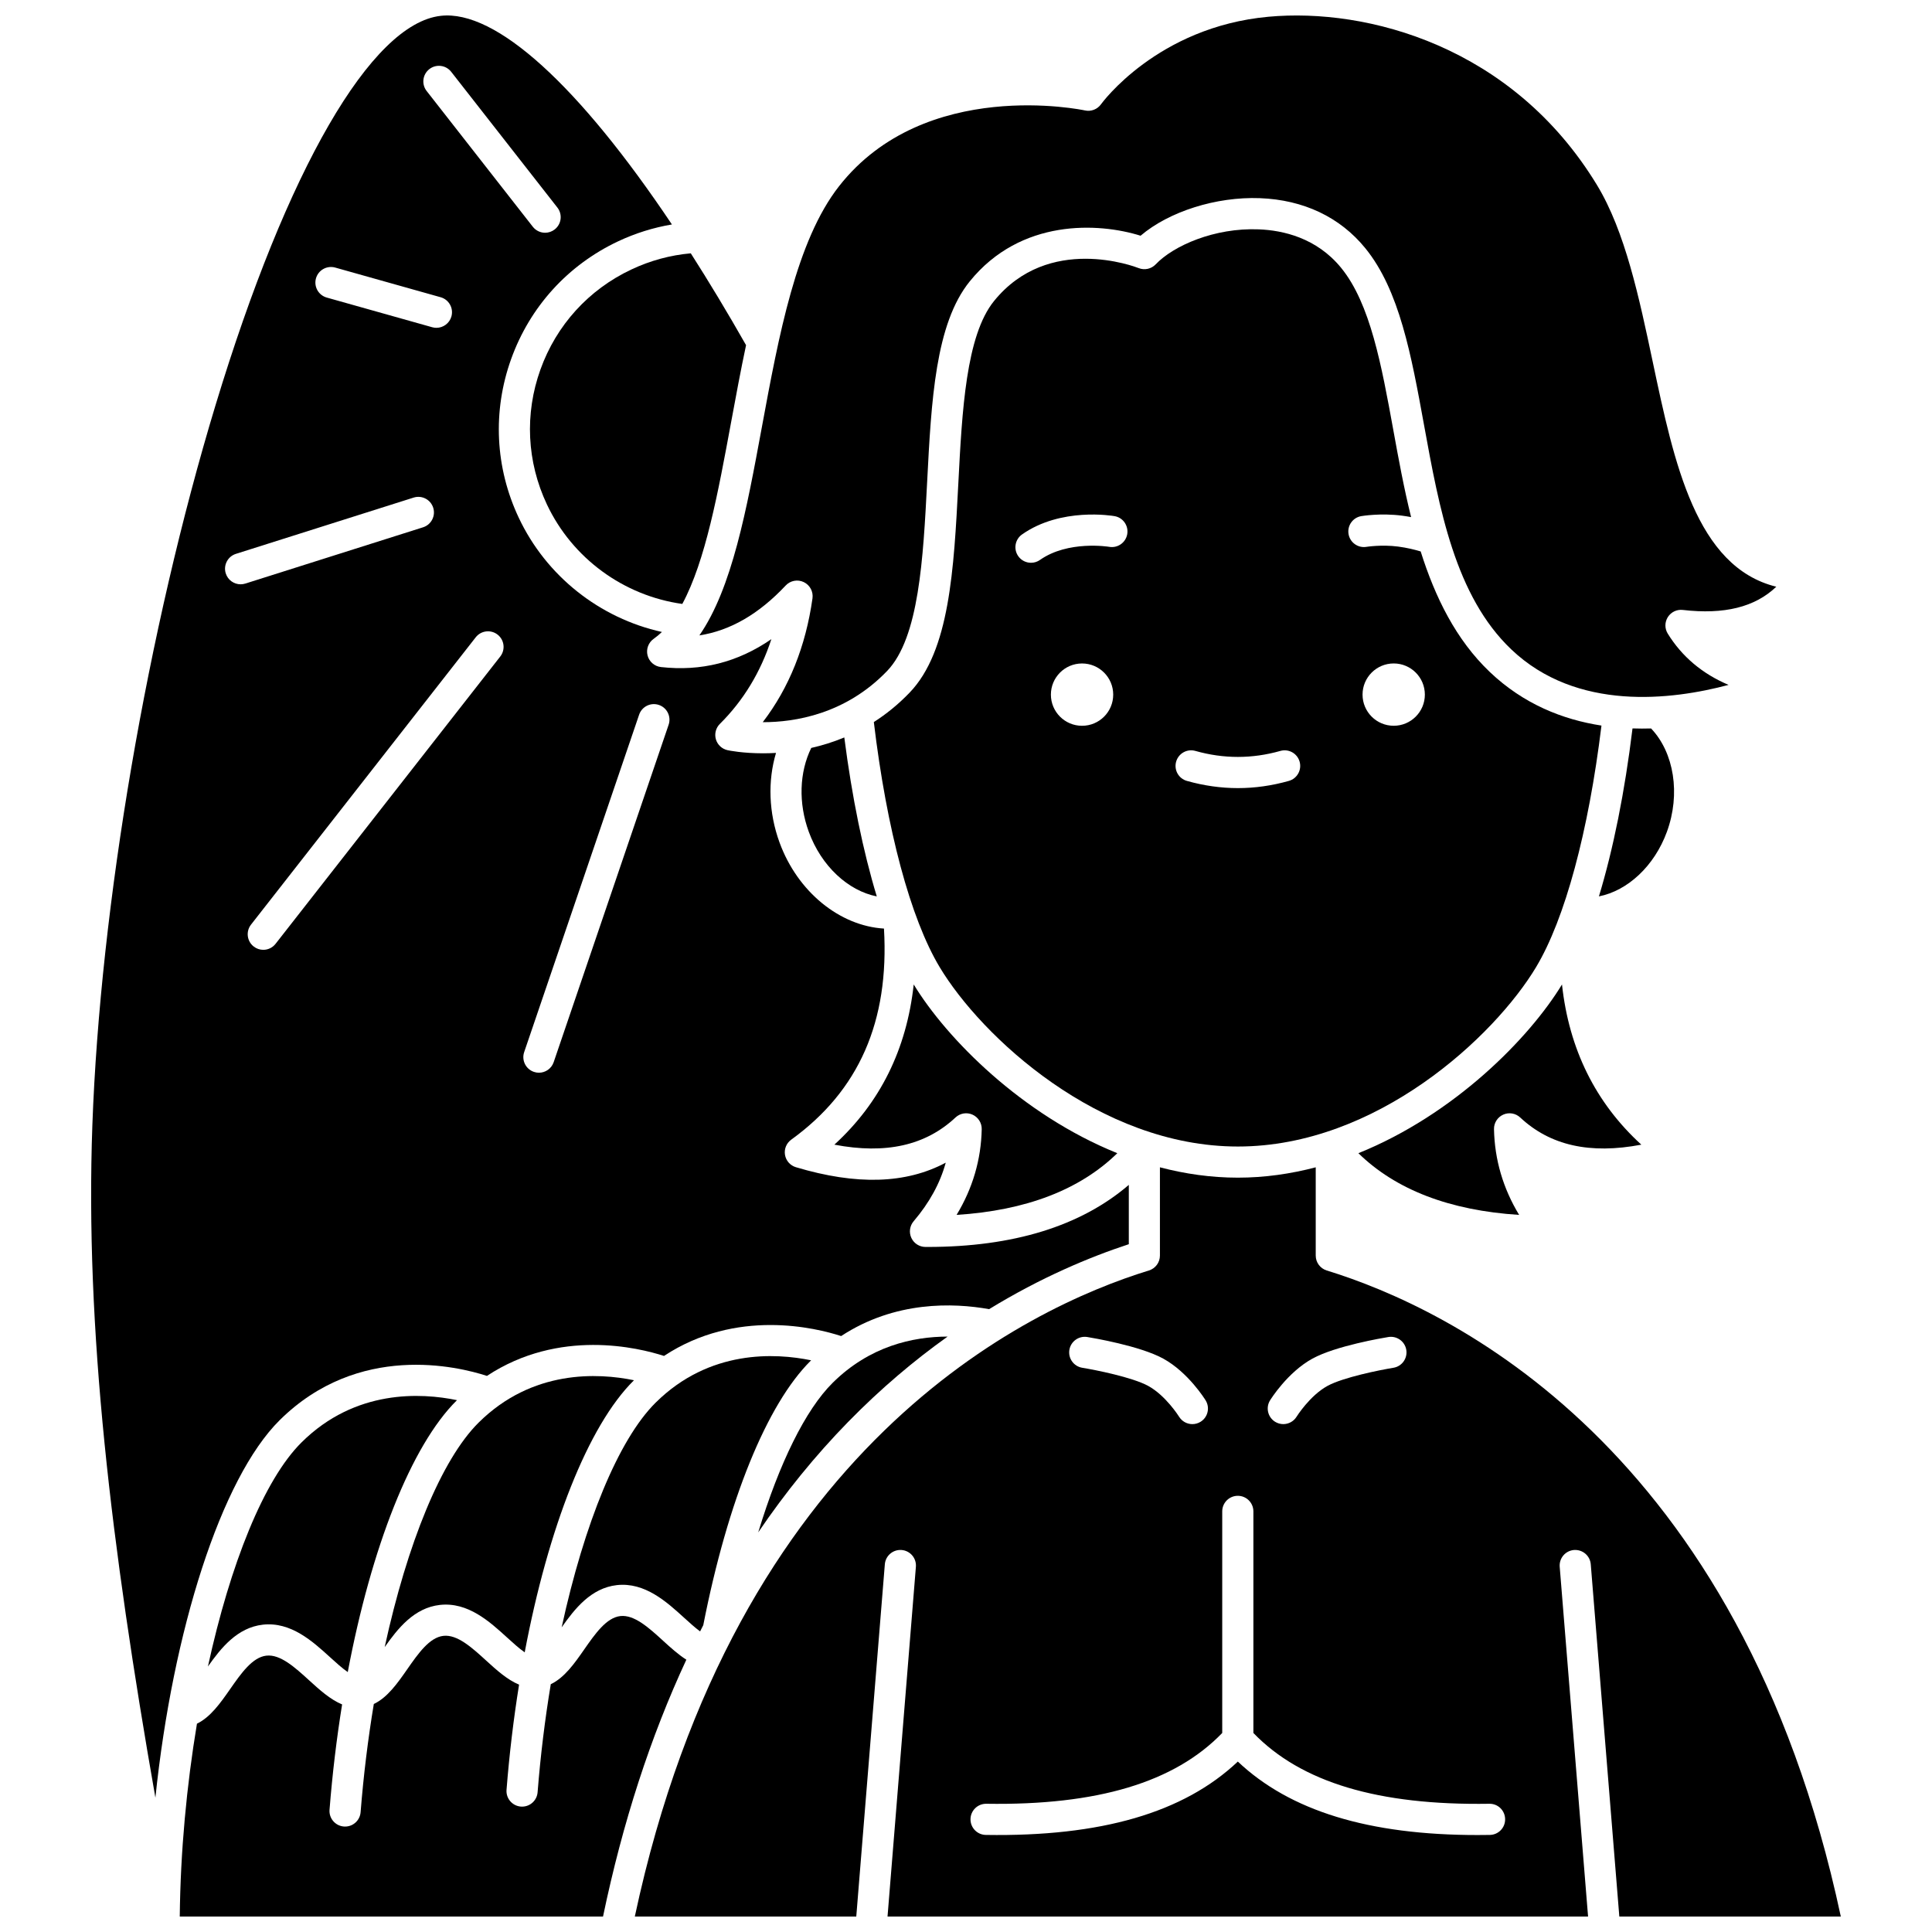 <?xml version="1.0" encoding="UTF-8"?>
<!-- Uploaded to: ICON Repo, www.svgrepo.com, Generator: ICON Repo Mixer Tools -->
<svg width="800px" height="800px" version="1.1" viewBox="144 144 512 512" xmlns="http://www.w3.org/2000/svg">
 <defs>
  <clipPath id="d">
   <path d="m168 148.09h276v472.91h-276z"/>
  </clipPath>
  <clipPath id="c">
   <path d="m329 148.09h286v187.91h-286z"/>
  </clipPath>
  <clipPath id="b">
   <path d="m191 572h135v79.902h-135z"/>
  </clipPath>
  <clipPath id="a">
   <path d="m312 453h320v198.9h-320z"/>
  </clipPath>
 </defs>
 <path d="m542.37 439.39c1.516-0.68 3.293-0.379 4.504 0.758 7.918 7.414 18.469 9.793 32.098 7.199-12.141-11.09-19.164-25.309-21.027-42.453-8.73 14.336-28.621 34.496-53.957 44.715 9.926 9.699 24.203 15.18 42.598 16.352-4.262-7.039-6.496-14.648-6.66-22.715-0.039-1.66 0.926-3.18 2.445-3.856z"/>
 <g clip-path="url(#d)">
  <path d="m273.04 508.63c19.16-12.645 40.207-7.473 46.926-5.293 19.191-12.652 40.27-7.441 46.945-5.269 14.297-9.363 29.715-8.828 39.215-7.129 13.719-8.391 26.543-13.773 37.02-17.215v-15.719c-12.715 10.914-30.586 16.449-53.324 16.449h-0.574c-1.609-0.008-3.062-0.945-3.734-2.406-0.672-1.461-0.434-3.176 0.609-4.402 4.184-4.918 7.004-10.051 8.508-15.527-10.543 5.633-23.637 6.012-39.711 1.203-1.504-0.449-2.625-1.719-2.887-3.266-0.262-1.551 0.379-3.113 1.652-4.035 17.953-12.988 26.012-31.32 24.578-55.941-11.684-0.695-22.879-9.684-27.676-22.812-2.879-7.883-3.152-16.316-0.934-23.738-1.207 0.07-2.359 0.102-3.438 0.102-5.387 0-8.996-0.738-9.395-0.824-1.48-0.32-2.668-1.422-3.098-2.875-0.426-1.453-0.023-3.023 1.055-4.094 6.223-6.176 10.785-13.699 13.645-22.457-8.941 6.152-18.605 8.582-29.266 7.394-1.707-0.191-3.117-1.414-3.543-3.078-0.426-1.664 0.219-3.418 1.621-4.402 0.758-0.535 1.484-1.145 2.184-1.816-16.488-3.656-30.637-14.789-37.938-30.266-6.269-13.293-6.988-28.234-2.019-42.07 4.969-13.832 15.023-24.906 28.316-31.176 4.586-2.164 9.371-3.652 14.289-4.484-24.609-36.75-46.641-56.961-61.258-55.289-18.426 2.059-40.738 40.641-59.695 103.2-18.035 59.504-30.535 132.59-32.633 190.74-1.949 54.055 4.973 111.39 16.703 178.27 4.598-44.207 17.387-84.641 32.93-100.04 20.891-20.691 47.25-14.238 54.926-11.738zm9.871-85.809 30.465-89.426c0.734-2.16 3.082-3.312 5.242-2.578 2.16 0.734 3.312 3.082 2.578 5.242l-30.465 89.426c-0.586 1.719-2.191 2.797-3.91 2.797-0.441 0-0.891-0.07-1.332-0.223-2.16-0.734-3.312-3.082-2.578-5.238zm-25.137-260.5c1.797-1.406 4.391-1.09 5.797 0.707l28.141 35.977c1.406 1.797 1.09 4.394-0.711 5.797-0.754 0.59-1.652 0.879-2.539 0.879-1.227 0-2.441-0.543-3.258-1.586l-28.137-35.977c-1.406-1.797-1.09-4.391 0.707-5.797zm-30.039 55.445c0.617-2.195 2.898-3.469 5.094-2.859l27.945 7.863c2.195 0.617 3.473 2.898 2.856 5.094-0.512 1.82-2.172 3.012-3.973 3.012-0.371 0-0.746-0.051-1.121-0.156l-27.945-7.863c-2.191-0.617-3.473-2.894-2.856-5.09zm-19.969 81.078c-1.754 0-3.379-1.125-3.938-2.883-0.688-2.172 0.516-4.496 2.691-5.184l47.102-14.914c2.176-0.684 4.496 0.516 5.184 2.691 0.688 2.172-0.516 4.496-2.691 5.184l-47.102 14.914c-0.414 0.129-0.832 0.191-1.246 0.191zm6.004 96.867c-0.891 0-1.785-0.285-2.539-0.879-1.797-1.402-2.113-4-0.711-5.797l59.551-76.145c1.406-1.797 4-2.113 5.797-0.711s2.113 4 0.711 5.797l-59.551 76.145c-0.812 1.047-2.031 1.59-3.258 1.59z"/>
 </g>
 <g clip-path="url(#c)">
  <path d="m352.22 299.16c1.23-1.312 3.172-1.676 4.793-0.895 1.621 0.777 2.555 2.516 2.305 4.301-1.793 12.73-6.215 23.734-13.18 32.82h0.113c8.309 0 21.805-2.074 32.844-13.57 8.473-8.824 9.559-29.809 10.609-50.102 1.113-21.535 2.168-41.875 11.281-53.137 13.551-16.742 34.23-15.574 45.281-12.109 7.481-6.379 20-10.391 31.613-9.953 11.582 0.441 21.242 5.027 27.945 13.262 9.059 11.129 12.207 28.434 15.543 46.754 4.062 22.32 8.262 45.402 23.148 59.574 17.367 16.531 42.527 13.406 57.574 9.398-6.938-2.934-12.336-7.473-16.117-13.586-0.836-1.348-0.824-3.051 0.027-4.391 0.852-1.336 2.391-2.074 3.965-1.887 10.953 1.273 19.125-0.738 24.773-6.152-21.262-5.25-27.074-32.773-32.719-59.48-3.602-17.047-7.324-34.672-14.809-46.984-22.34-36.762-60.863-47-87.066-44.586-29.48 2.707-44.207 22.977-44.355 23.18-0.965 1.355-2.652 2.012-4.273 1.645-0.418-0.09-42.367-8.965-65.148 20.07-11.328 14.441-15.98 39.602-20.477 63.93-4.027 21.785-7.871 42.598-16.547 55.125 8.219-1.281 15.762-5.656 22.875-13.227z"/>
 </g>
 <path d="m440.1 449.61c-25.336-10.219-45.23-30.379-53.957-44.715-1.867 17.148-8.887 31.363-21.027 42.453 13.629 2.598 24.176 0.215 32.098-7.199 1.211-1.137 2.988-1.438 4.504-0.758 1.516 0.676 2.481 2.195 2.449 3.856-0.164 8.066-2.398 15.676-6.66 22.715 18.391-1.168 32.668-6.652 42.594-16.352z"/>
 <path d="m287.22 241.93c-4.223 11.758-3.609 24.457 1.719 35.754 6.734 14.277 20.328 24.188 35.879 26.367 6.133-11.371 9.477-29.441 12.957-48.289 1.254-6.773 2.516-13.605 3.938-20.293-4.941-8.688-9.836-16.816-14.645-24.336-5.457 0.484-10.754 1.926-15.777 4.297-11.305 5.332-19.852 14.742-24.07 26.5z"/>
 <path d="m551.08 400.29c7.644-12.738 13.898-35.914 17.324-64.004-10.277-1.586-20.672-5.711-29.578-14.191-9.004-8.57-14.52-19.863-18.332-31.957-1.43-0.434-3.535-0.973-5.992-1.293-4.391-0.566-8.332 0.07-8.371 0.074-2.246 0.379-4.375-1.145-4.754-3.387-0.375-2.246 1.129-4.371 3.375-4.754 0.207-0.035 5.144-0.859 10.812-0.121 0.836 0.109 1.629 0.242 2.391 0.383-1.914-7.699-3.34-15.523-4.703-23.02-3.141-17.246-6.102-33.535-13.82-43.016-6.519-8.008-15.484-9.98-21.855-10.223-11.715-0.473-22.605 4.328-27.305 9.273-1.164 1.223-2.957 1.617-4.527 0.992-0.957-0.379-23.863-9.125-38.328 8.742-7.426 9.172-8.457 29.098-9.453 48.363-1.18 22.809-2.297 44.355-12.902 55.395-3.047 3.172-6.246 5.734-9.488 7.805 3.402 28.504 9.719 52.074 17.438 64.938 11.031 18.383 42.242 47.551 79.039 47.551 36.793 0 68.004-29.168 79.031-47.551zm-37.734-80.469c4.562 0 8.258 3.699 8.258 8.258 0 4.562-3.699 8.258-8.258 8.258-4.562 0-8.258-3.699-8.258-8.258 0-4.559 3.699-8.258 8.258-8.258zm-82.59 16.52c-4.562 0-8.258-3.699-8.258-8.258 0-4.562 3.699-8.258 8.258-8.258 4.562 0 8.258 3.699 8.258 8.258s-3.695 8.258-8.258 8.258zm11.973-50.777c-0.395 2.242-2.539 3.746-4.773 3.352-0.188-0.031-10.918-1.762-18.352 3.473-0.723 0.512-1.551 0.754-2.375 0.754-1.297 0-2.574-0.609-3.379-1.75-1.312-1.863-0.867-4.441 0.996-5.754 10.305-7.258 23.957-4.957 24.531-4.856 2.246 0.391 3.746 2.531 3.352 4.781zm12.961 60.285c0.621-2.195 2.902-3.473 5.098-2.848 7.484 2.121 15.039 2.121 22.527 0 2.195-0.625 4.477 0.652 5.098 2.848s-0.652 4.477-2.848 5.098c-4.473 1.27-9.023 1.91-13.516 1.91s-9.039-0.645-13.516-1.91c-2.188-0.621-3.465-2.902-2.844-5.098z"/>
 <path d="m358.99 342.21c-3.164 6.449-3.438 14.609-0.656 22.219 3.324 9.105 10.43 15.633 18.023 17.129-3.617-11.91-6.57-26.273-8.609-42.129-2.988 1.246-5.938 2.144-8.758 2.781z"/>
 <path d="m581.55 337.05c-1.621 0.047-3.262 0.043-4.918-0.012-2.043 16.809-5.106 32.016-8.902 44.516 7.59-1.496 14.695-8.023 18.02-17.129 3.656-10.004 1.902-20.977-4.199-27.375z"/>
 <path d="m395.12 498.21c-9.234 0.016-20.66 2.547-30.445 12.242-7.207 7.137-14.141 21.25-19.742 39.645 7.191-10.598 15.125-20.359 23.805-29.25 8.766-8.969 17.672-16.426 26.383-22.637z"/>
 <g clip-path="url(#b)">
  <path d="m319.72 578.81c-3.746-3.418-7.625-6.949-11.32-6.535-3.699 0.414-6.699 4.715-9.598 8.875-2.562 3.68-5.203 7.445-8.84 9.184-1.531 9.227-2.723 18.848-3.492 28.637-0.172 2.164-1.98 3.805-4.113 3.805-0.109 0-0.219-0.004-0.328-0.012-2.273-0.18-3.973-2.168-3.793-4.441 0.75-9.547 1.879-18.887 3.324-27.875-3.144-1.301-5.973-3.871-8.738-6.394-3.746-3.414-7.621-6.953-11.32-6.535-3.699 0.414-6.699 4.715-9.598 8.875-2.566 3.68-5.203 7.449-8.84 9.184-1.535 9.238-2.727 18.875-3.5 28.676-0.172 2.164-1.98 3.805-4.113 3.805-0.109 0-0.219-0.004-0.328-0.012-2.273-0.18-3.973-2.168-3.793-4.441 0.754-9.559 1.883-18.918 3.332-27.914-3.144-1.301-5.977-3.871-8.742-6.391-3.75-3.418-7.633-6.957-11.332-6.535-3.703 0.414-6.707 4.715-9.609 8.875-2.555 3.66-5.18 7.406-8.785 9.152-2.738 16.406-4.375 33.926-4.555 51.105h112.17c5.191-24.895 12.566-47.625 22.082-68.062-2.117-1.344-4.113-3.144-6.172-5.023z"/>
 </g>
 <g clip-path="url(#a)">
  <path d="m495.6 480.69c-1.734-0.531-2.918-2.133-2.918-3.945v-23.395c-6.629 1.738-13.535 2.742-20.645 2.742-7.109 0-14.012-1.004-20.645-2.742v23.395c0 1.812-1.184 3.414-2.918 3.945-32.301 9.93-109.57 46.414-136.24 171.21h58.688l7.57-93.352c0.184-2.273 2.176-3.957 4.449-3.781 2.273 0.184 3.965 2.176 3.781 4.449l-7.516 92.684h185.65l-7.516-92.684c-0.184-2.273 1.508-4.266 3.781-4.449 2.273-0.172 4.266 1.508 4.449 3.781l7.57 93.352h58.695c-26.66-124.82-103.94-161.29-136.24-171.21zm-15.027 34.426c0.188-0.301 4.633-7.445 11.246-11.074 6.176-3.383 18.715-5.488 20.125-5.719 2.25-0.359 4.371 1.164 4.738 3.414 0.367 2.25-1.16 4.371-3.414 4.738-3.445 0.562-13.297 2.516-17.48 4.809-4.668 2.559-8.152 8.109-8.188 8.168-0.781 1.258-2.133 1.953-3.516 1.953-0.738 0-1.488-0.199-2.164-0.617-1.934-1.199-2.539-3.734-1.348-5.672zm-53.176-13.379c0.367-2.25 2.488-3.777 4.738-3.414 1.41 0.23 13.949 2.336 20.125 5.719 6.617 3.629 11.062 10.773 11.246 11.074 1.195 1.941 0.59 4.488-1.355 5.68-0.676 0.414-1.422 0.613-2.16 0.613-1.387 0-2.738-0.695-3.519-1.961-0.078-0.125-3.547-5.621-8.184-8.164-4.191-2.297-14.039-4.25-17.477-4.809-2.254-0.367-3.781-2.488-3.414-4.738zm111.42 128.54c-1.102 0.02-2.199 0.027-3.277 0.027-28.812 0-49.66-6.387-63.504-19.469-14.359 13.574-36.285 19.926-66.781 19.441-2.281-0.035-4.098-1.914-4.062-4.195 0.039-2.258 1.879-4.062 4.129-4.062h0.066c29.434 0.461 49.883-5.676 62.516-18.762v-58.723c0-2.281 1.848-4.129 4.129-4.129s4.129 1.848 4.129 4.129v58.723c12.633 13.086 33.09 19.227 62.516 18.762 2.301-0.051 4.16 1.781 4.195 4.062 0.047 2.281-1.773 4.16-4.055 4.195z"/>
 </g>
 <path d="m307.48 564.07c7.41-0.816 13.176 4.422 17.805 8.641 1.445 1.316 2.914 2.648 4.25 3.629 0.277-0.551 0.559-1.105 0.84-1.652 6.484-33.043 16.855-58.57 28.488-70.098 0.031-0.031 0.062-0.059 0.098-0.094-9.504-1.961-26.949-2.902-41.195 11.207-9.902 9.805-18.934 32.07-24.918 59.555 3.445-4.891 7.773-10.418 14.633-11.188z"/>
 <path d="m260.58 569.32c7.43-0.82 13.176 4.422 17.805 8.641 1.488 1.355 3.18 2.898 4.668 3.93 6.227-33.016 16.793-60.062 28.898-72.051 0.023-0.023 0.043-0.039 0.066-0.062-9.512-1.957-26.934-2.879-41.16 11.211-9.895 9.801-18.922 32.051-24.91 59.512 3.445-4.887 7.773-10.414 14.633-11.18z"/>
 <path d="m223.93 526.23c-9.992 9.898-18.906 32.266-24.828 59.406 3.438-4.863 7.75-10.316 14.566-11.082 7.418-0.82 13.184 4.418 17.812 8.637 1.488 1.355 3.184 2.898 4.68 3.93 6.227-33 16.793-60.027 28.891-72.008 0.02-0.02 0.039-0.035 0.059-0.055-9.512-1.973-26.945-2.93-41.18 11.172z"/>
</svg>